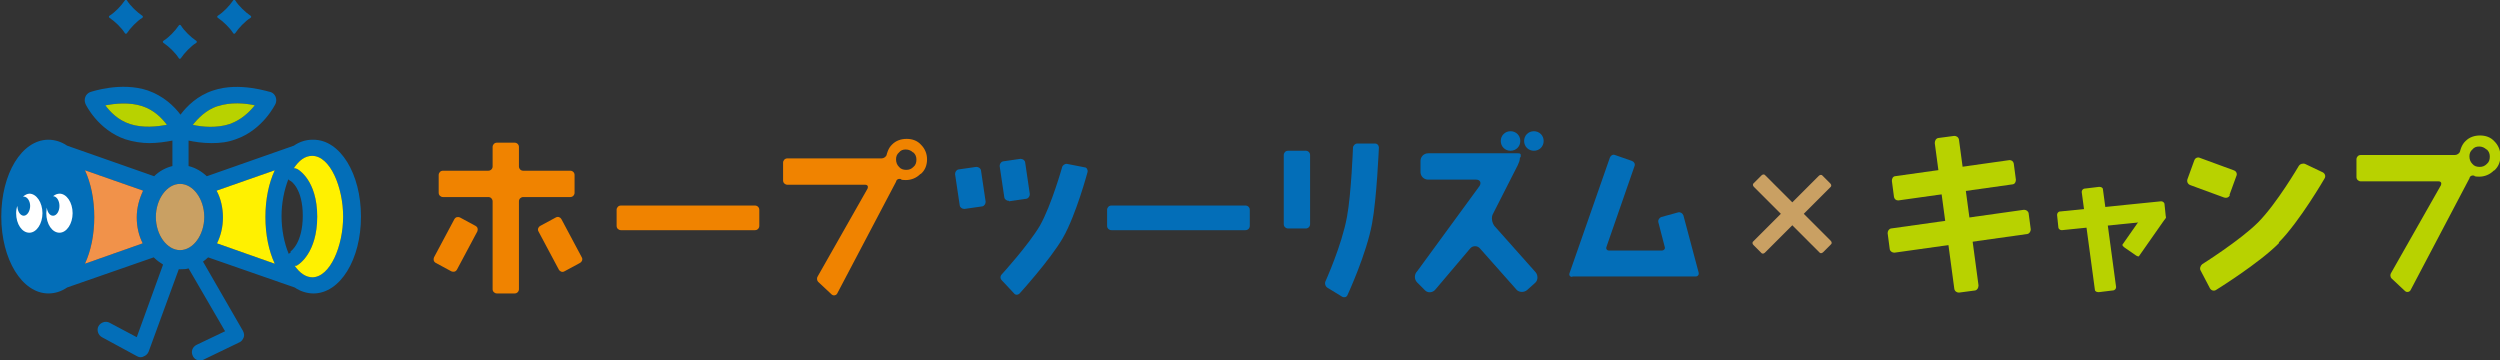<?xml version="1.0" encoding="UTF-8"?>
<svg xmlns="http://www.w3.org/2000/svg" version="1.1" viewBox="0 0 588.7 84.8">
  <rect x="0" y="0" width="588.7" height="84.8" fill="#333333" stroke="none"/>
  <defs>
    <style>
      .cls-1 {
        fill: #b8d200;
      }

      .cls-2 {
        fill: #036eb8;
      }

      .cls-3 {
        fill: #fff;
      }

      .cls-4 {
        fill: #f1924a;
      }

      .cls-5 {
        fill: #c9a063;
      }

      .cls-6 {
        fill: #f08300;
      }

      .cls-7 {
        fill: #fff100;
      }
    </style>
  </defs>
  <!-- Generator: Adobe Illustrator 28.7.7, SVG Export Plug-In . SVG Version: 1.2.0 Build 194)  -->
  <g>
    <g id="_レイヤー_1" data-name="レイヤー_1">
      <g>
        <g>
          <path class="cls-2" d="M73.6,32.9c-1.6,0-3.1.5-4.4,1.4l-20.5,7.2c-1.3-1.2-2.7-2-4.3-2.4v-6c1.4.3,3.3.6,5.4.6s3.8-.2,5.7-.9c6.4-2.2,9.3-8.2,9.4-8.4.2-.5.2-1.1,0-1.6-.2-.5-.6-.9-1.1-1.1-.3,0-7.4-2.5-13.6-.4-3.7,1.2-6.2,3.7-7.7,5.7-1.5-2-4-4.4-7.7-5.7-6.3-2.1-13.3.3-13.6.4-.5.2-.9.6-1.1,1.1-.2.5-.2,1.1,0,1.6.1.3,3,6.2,9.4,8.4,1.9.6,3.9.9,5.7.9s3.9-.3,5.4-.6v6c-1.6.4-3.1,1.2-4.3,2.4l-20.5-7.2c-1.3-.9-2.9-1.4-4.4-1.4h-.1c-6.2.1-11,8-11,18.1s4.9,18.1,11.1,18.1h0c1.6,0,3.1-.5,4.4-1.4l20.4-7.1c.7.7,1.4,1.2,2.2,1.7l-6.2,17.1-6.4-3.4c-.9-.5-2.1-.1-2.6.8-.5.9-.1,2.1.8,2.6l8.3,4.5c.5.3,1.1.3,1.6,0,.5-.2.9-.6,1.1-1.1l7.1-19.4c.2,0,.3,0,.5,0,.6,0,1.2,0,1.8-.2l8.6,14.8-6.7,3.2c-1,.5-1.4,1.6-.9,2.6.3.7,1,1.1,1.7,1.1s.6,0,.8-.2l8.5-4.1c.5-.2.8-.7,1-1.2.2-.5,0-1.1-.2-1.5l-9.4-16.3c.4-.3.8-.6,1.2-1l20.4,7.1c1.3.9,2.9,1.4,4.4,1.4,6.3,0,11.2-8,11.2-18.1s-4.9-18.1-11.2-18.1M33.6,57.3l-13.6,4.8c1.4-3,2.2-6.8,2.2-11s-.8-8-2.2-11l13.7,4.8c-.9,1.9-1.5,4-1.5,6.3s.5,4.3,1.4,6.1M51.3,25c3-1,6.5-.7,8.7-.2-1.2,1.5-3.1,3.4-5.9,4.4-3,1-6.5.7-8.7.2,1.2-1.5,3.1-3.5,5.8-4.4M30.6,29.2c-2.8-.9-4.7-2.9-5.8-4.4,2.2-.4,5.7-.8,8.7.2,2.8.9,4.7,2.9,5.8,4.4-2.2.4-5.7.8-8.7-.2M42.4,58.9c-3.1,0-5.7-3.6-5.7-7.8s2.6-7.8,5.7-7.8,5.7,3.6,5.7,7.8-2.6,7.8-5.7,7.8ZM51.1,57.3c.9-1.8,1.4-3.9,1.4-6.1s-.5-4.5-1.5-6.3l13.7-4.8c-1.4,3-2.2,6.8-2.2,11s.8,8,2.2,11l-13.6-4.8h0ZM68.5,59.4c-.2.1-.4.3-.5.4-1.1-2.6-1.7-5.8-1.7-8.9s.6-6.1,1.6-8.7c.1.2.3.3.5.4.1,0,2.9,1.8,2.9,8.2s-2.8,8.4-2.9,8.4M73.6,65.3c-1.6,0-3-1-4.2-2.7.3,0,.5,0,.7-.2.2-.1,4.6-2.8,4.6-11.4s-4.5-11.1-4.7-11.2c-.2-.1-.5-.2-.8-.2,1.2-1.8,2.6-2.9,4.3-2.9,4.3,0,7.3,7.5,7.3,14.3s-3,14.3-7.3,14.3"/>
          <path class="cls-3" d="M14.1,45.6c-.6,0-1.1.2-1.6.6h0c.8,0,1.5,1,1.5,2.3s-.7,2.3-1.5,2.3-1.3-.8-1.5-1.9c0,.4-.1.9-.1,1.3,0,2.6,1.4,4.6,3.1,4.6s3.1-2.1,3.1-4.6-1.4-4.6-3.1-4.6Z"/>
          <path class="cls-3" d="M7,45.6c-.6,0-1.1.3-1.6.7h.2c.8,0,1.5,1,1.5,2.2s-.7,2.3-1.5,2.3-1.5-1-1.5-2.3h0c-.2.4-.3,1.1-.3,1.7,0,2.6,1.4,4.6,3.1,4.6s3.1-2.1,3.1-4.6-1.4-4.6-3.1-4.6"/>
          <path class="cls-2" d="M33.5,3.7c-1.2-.8-2.8-2.3-3.6-3.6-.1-.2-.4-.2-.5,0-.8,1.2-2.3,2.8-3.6,3.6-.2.1-.2.4,0,.5,1.2.8,2.8,2.3,3.6,3.6.1.2.4.2.5,0,.8-1.2,2.3-2.8,3.6-3.6.2-.1.2-.4,0-.5Z"/>
          <path class="cls-2" d="M59,3.7c-1.2-.8-2.8-2.3-3.6-3.6-.1-.2-.4-.2-.5,0-.8,1.2-2.3,2.8-3.6,3.6-.2.1-.2.4,0,.5,1.2.8,2.8,2.3,3.6,3.6.1.2.4.2.5,0,.8-1.2,2.3-2.8,3.6-3.6.2-.1.2-.4,0-.5Z"/>
          <path class="cls-2" d="M46.2,9.6c-1.2-.8-2.8-2.3-3.6-3.6-.1-.2-.4-.2-.5,0-.8,1.2-2.3,2.8-3.6,3.6-.2.1-.2.4,0,.5,1.2.8,2.8,2.3,3.6,3.6.1.2.4.2.5,0,.8-1.2,2.3-2.8,3.6-3.6.2-.1.2-.4,0-.5Z"/>
          <path class="cls-4" d="M33.6,57.3l-13.6,4.8c1.4-3,2.2-6.8,2.2-11s-.8-8-2.2-11l13.7,4.8c-.9,1.9-1.5,4-1.5,6.3s.5,4.3,1.4,6.1Z"/>
          <path class="cls-1" d="M51.3,25c3-1,6.5-.7,8.7-.2-1.2,1.5-3.1,3.4-5.9,4.4-3,1-6.5.7-8.7.2,1.2-1.5,3.1-3.5,5.8-4.4"/>
          <path class="cls-1" d="M30.6,29.2c-2.8-.9-4.7-2.9-5.8-4.4,2.2-.4,5.7-.8,8.7.2,2.8.9,4.7,2.9,5.8,4.4-2.2.4-5.7.8-8.7-.2"/>
          <path class="cls-7" d="M51.1,57.3c.9-1.8,1.4-3.9,1.4-6.1s-.5-4.5-1.5-6.3l13.7-4.8c-1.4,3-2.2,6.8-2.2,11s.8,8,2.2,11l-13.6-4.8Z"/>
          <path class="cls-7" d="M73.6,65.3c-1.6,0-3-1-4.2-2.7.3,0,.5,0,.7-.2.2-.1,4.6-2.8,4.6-11.4s-4.5-11.1-4.7-11.2c-.2-.1-.5-.2-.8-.2,1.2-1.8,2.6-2.9,4.3-2.9,4.3,0,7.3,7.5,7.3,14.3s-3,14.3-7.3,14.3"/>
          <path class="cls-5" d="M42.4,58.9c-3.1,0-5.7-3.6-5.7-7.8s2.6-7.8,5.7-7.8,5.7,3.6,5.7,7.8-2.6,7.8-5.7,7.8Z"/>
        </g>
        <g>
          <path class="cls-6" d="M107.6,63.5c-.3.5-.8.6-1.3.4l-3.7-2c-.5-.3-.6-.8-.4-1.3l4.8-9c.3-.5.8-.6,1.3-.4l3.7,2c.5.3.6.8.4,1.3l-4.8,9h0ZM123.2,46.4c-.5,0-1,.4-1,1v20.7c0,.5-.4,1-1,1h-4.2c-.5,0-1-.4-1-1v-20.7c0-.5-.4-1-1-1h-10.7c-.5,0-1-.4-1-1v-4.2c0-.5.4-1,1-1h10.7c.5,0,1-.4,1-1v-4.6c0-.5.4-1,1-1h4.2c.5,0,1,.4,1,1v4.6c0,.5.4,1,1,1h11.1c.5,0,1,.4,1,1v4.2c0,.5-.4,1-1,1h-11.1ZM132.9,63.9c-.5.3-1.1,0-1.3-.4l-4.8-9c-.3-.5,0-1.1.4-1.3l3.7-2c.5-.3,1.1,0,1.3.4l4.8,9c.3.5,0,1.1-.4,1.3l-3.7,2h0Z"/>
          <path class="cls-6" d="M146.2,48.4h31.6c.5,0,1,.4,1,1v3.8c0,.5-.4,1-1,1h-31.6c-.5,0-1-.4-1-1v-3.8c0-.5.4-1,1-1Z"/>
          <path class="cls-6" d="M216.7,41c-.9.9-2.1,1.4-3.4,1.4s-1.1-.2-1.1-.2c-.5-.2-1.1,0-1.2.6l-13.9,26.4c-.3.4-.9.5-1.3.1l-3.1-2.9c-.4-.4-.4-1-.1-1.4l11.7-20.6c.2-.5,0-.9-.6-.9h-18.3c-.5,0-1-.4-1-1v-4.2c0-.5.4-1,1-1h22.2c.5,0,1.1-.4,1.2-.9,0,0,.3-1.5,1.3-2.4.9-.9,2.1-1.3,3.4-1.3s2.5.4,3.4,1.4c.9.9,1.4,2.1,1.4,3.4s-.4,2.5-1.4,3.4M215,35.9c-.4-.4-1-.7-1.7-.7s-1.2.2-1.6.7c-.5.4-.7,1-.7,1.6,0,.7.2,1.3.7,1.8.4.5,1,.7,1.7.7s1.2-.2,1.7-.7c.5-.4.7-1,.7-1.7s-.2-1.2-.7-1.7"/>
          <path class="cls-2" d="M227.1,49.2c-.5,0-1-.3-1.1-.8l-1.1-7.4c0-.5.3-1,.8-1.1l4.2-.6c.5,0,1,.3,1.1.8l1.1,7.4c0,.5-.3,1-.8,1.1l-4.2.6h0ZM237.6,47.3c-.5,0-1-.3-1.1-.8l-1.1-7.4c0-.5.3-1,.8-1.1l4.1-.6c.5,0,1,.3,1.1.8l1.1,7.5c0,.5-.3,1-.8,1.1l-4.1.6h0ZM250.3,56c-3,5.2-10.2,13.1-10.2,13.1-.4.4-1,.4-1.3,0l-2.9-3.1c-.4-.4-.4-1,0-1.4,0,0,6.3-6.9,9-11.5,2.7-4.8,5.2-13.7,5.2-13.7.1-.5.7-.9,1.2-.8l4.1.8c.5,0,.8.6.7,1.1,0,0-2.7,10.1-5.8,15.5"/>
          <path class="cls-2" d="M261.7,48.4h31.6c.5,0,1,.4,1,1v3.8c0,.5-.4,1-1,1h-31.6c-.5,0-1-.4-1-1v-3.8c0-.5.4-1,1-1Z"/>
          <path class="cls-2" d="M303.3,53.8c-.5,0-1-.4-1-1v-16.3c0-.5.4-1,1-1h4.2c.5,0,1,.4,1,1v16.3c0,.5-.4,1-1,1h-4.2ZM323.1,52.6c-1.3,7.2-5.8,16.9-5.8,16.9-.2.5-.8.6-1.2.4l-3.6-2.2c-.4-.3-.6-.9-.4-1.4,0,0,3.9-8.6,5.1-15.3,1-5.4,1.4-16.2,1.4-16.2,0-.5.5-1,1-1h4.2c.5,0,.9.4.9,1,0,0-.5,11.9-1.6,17.8Z"/>
          <path class="cls-2" d="M370.2,65.2c-.5,0-.8-.4-.6-.9l9.5-27.2c.2-.5.7-.8,1.2-.6l4,1.4c.5.2.8.7.6,1.2l-6.6,19c-.2.5.1.9.6.9h12.4c.5,0,.9-.4.7-.9l-1.5-5.8c-.1-.5.2-1,.7-1.2l4-1.1c.5-.1,1,.2,1.2.7l3.6,13.5c.1.5-.2.9-.7.9h-29,0Z"/>
          <path class="cls-2" d="M357.9,37.2c0,.6-.2,1-.5,1.7l-5.8,11.4c-.5.8-.3,2.1.3,2.9l9.7,10.9c.6.7.6,1.9-.1,2.5l-1.9,1.7c-.7.6-1.9.6-2.5-.1l-8.6-9.7c-.6-.7-1.7-.7-2.3,0l-8.3,9.8c-.7.7-1.8.7-2.4,0l-1.8-1.8c-.7-.7-.7-1.9,0-2.6l14.7-20.1c.5-.8.1-1.5-.8-1.5h-11.3c-1,0-1.8-.8-1.8-1.8v-2.6c0-1,.8-1.8,1.8-1.8h11.5c.9,0,1.8,0,2.7,0,.8,0,1.7,0,2.5,0,.7,0,1.4,0,2.1,0,.5,0,1.1,0,1.7,0,.2,0,.4,0,.6,0,.3,0,.6,0,.7.3,0,.1,0,.3,0,.5"/>
          <path class="cls-2" d="M358,33.2c0-1.3-1-2.3-2.3-2.3s-2.3,1-2.3,2.3,1,2.3,2.3,2.3,2.3-1,2.3-2.3Z"/>
          <path class="cls-2" d="M363.5,33.2c0-1.3-1-2.3-2.3-2.3s-2.3,1-2.3,2.3,1,2.3,2.3,2.3,2.3-1,2.3-2.3Z"/>
        </g>
        <g>
          <path class="cls-5" d="M412.9,56.8l15.4-15.4c.3-.3.7-.3.9,0l1.8,1.8c.3.3.3.7,0,.9l-15.4,15.4c-.3.3-.7.3-.9,0l-1.8-1.8c-.3-.3-.3-.7,0-.9Z"/>
          <path class="cls-5" d="M415.7,41.3l15.4,15.4c.3.3.3.7,0,.9l-1.8,1.8c-.3.3-.7.3-.9,0l-15.4-15.4c-.3-.3-.3-.7,0-.9l1.8-1.8c.3-.3.7-.3.9,0Z"/>
        </g>
        <g>
          <g>
            <path class="cls-1" d="M446.2,41.5l27-3.8c.5,0,.9.3,1,.8l.5,3.8c0,.5-.2,1-.7,1.1l-27,3.8c-.5,0-.9-.3-1-.8l-.5-3.8c0-.5.2-1,.7-1.1Z"/>
            <path class="cls-1" d="M461.3,32.9l4.6,34.3c0,.6-.3,1.1-.8,1.2l-3.8.5c-.5,0-1-.3-1.1-.9l-4.6-34.3c0-.6.3-1.1.8-1.2l3.8-.5c.5,0,1,.3,1.1.9Z"/>
            <path class="cls-1" d="M445.3,53.8l31.3-4.4c.5,0,1,.3,1.1.8l.5,3.8c0,.5-.3,1-.8,1.1l-31.3,4.4c-.5,0-1-.3-1.1-.8l-.5-3.8c0-.5.3-1,.8-1.1Z"/>
          </g>
          <g>
            <path class="cls-1" d="M495.2,44.6l3.1,23c0,.4-.3.8-.8.8l-3.3.4c-.5,0-.9-.2-.9-.6l-3.1-23c0-.4.3-.8.8-.8l3.3-.4c.5,0,.9.2.9.6Z"/>
            <path class="cls-1" d="M485.1,49.8l23.8-2.4c.4,0,.8.3.8.7l.3,2.9c0,.4-.3.8-.7.8l-23.8,2.4c-.4,0-.8-.3-.8-.7l-.3-2.9c0-.4.3-.8.7-.8Z"/>
            <path class="cls-1" d="M499.8,57.6l6.3-9c.1-.2.5,0,.8.2l2.6,1.8c.4.3.6.6.5.7l-6.3,9c-.1.2-.5,0-.8-.2l-2.6-1.8c-.4-.3-.6-.6-.5-.7Z"/>
          </g>
          <path class="cls-1" d="M587.2,40.2c-.9.9-2.1,1.4-3.4,1.4s-1.1-.2-1.1-.2c-.5-.2-1.1,0-1.2.6l-13.9,26.4c-.3.4-.9.5-1.3.1l-3.1-2.9c-.4-.4-.4-1-.1-1.4l11.7-20.6c.2-.5,0-.9-.6-.9h-18.3c-.5,0-1-.4-1-1v-4.2c0-.5.4-1,1-1h22.2c.5,0,1.1-.4,1.2-.9,0,0,.3-1.5,1.3-2.4.9-.9,2.1-1.3,3.4-1.3s2.5.4,3.4,1.4c.9.9,1.4,2.1,1.4,3.4s-.4,2.5-1.4,3.4M585.5,35.2c-.4-.4-1-.7-1.7-.7s-1.2.2-1.6.7c-.5.4-.7,1-.7,1.6,0,.7.2,1.3.7,1.8.4.5,1,.7,1.7.7s1.2-.2,1.7-.7c.5-.4.7-1,.7-1.7s-.2-1.2-.7-1.7"/>
          <path class="cls-1" d="M525.1,45.9c-.2.6-.8.8-1.4.6l-7.9-2.9c-.6-.2-.9-.8-.7-1.4l1.6-4.4c.2-.6.8-.9,1.4-.6l7.9,2.9c.6.2.9.8.6,1.4l-1.6,4.4h0ZM536.7,57.2c-4.7,4.8-14.9,11.1-14.9,11.1-.5.3-1.1.1-1.4-.4l-2.2-4.2c-.3-.5,0-1.2.4-1.5,0,0,8.9-5.6,13.1-9.8,4.4-4.4,9.6-13.3,9.6-13.3.3-.5,1-.7,1.5-.5l4.2,2c.5.3.7.9.4,1.4,0,0-5.9,10.2-10.8,15.1"/>
        </g>
      </g>
    </g>
  </g>
</svg>